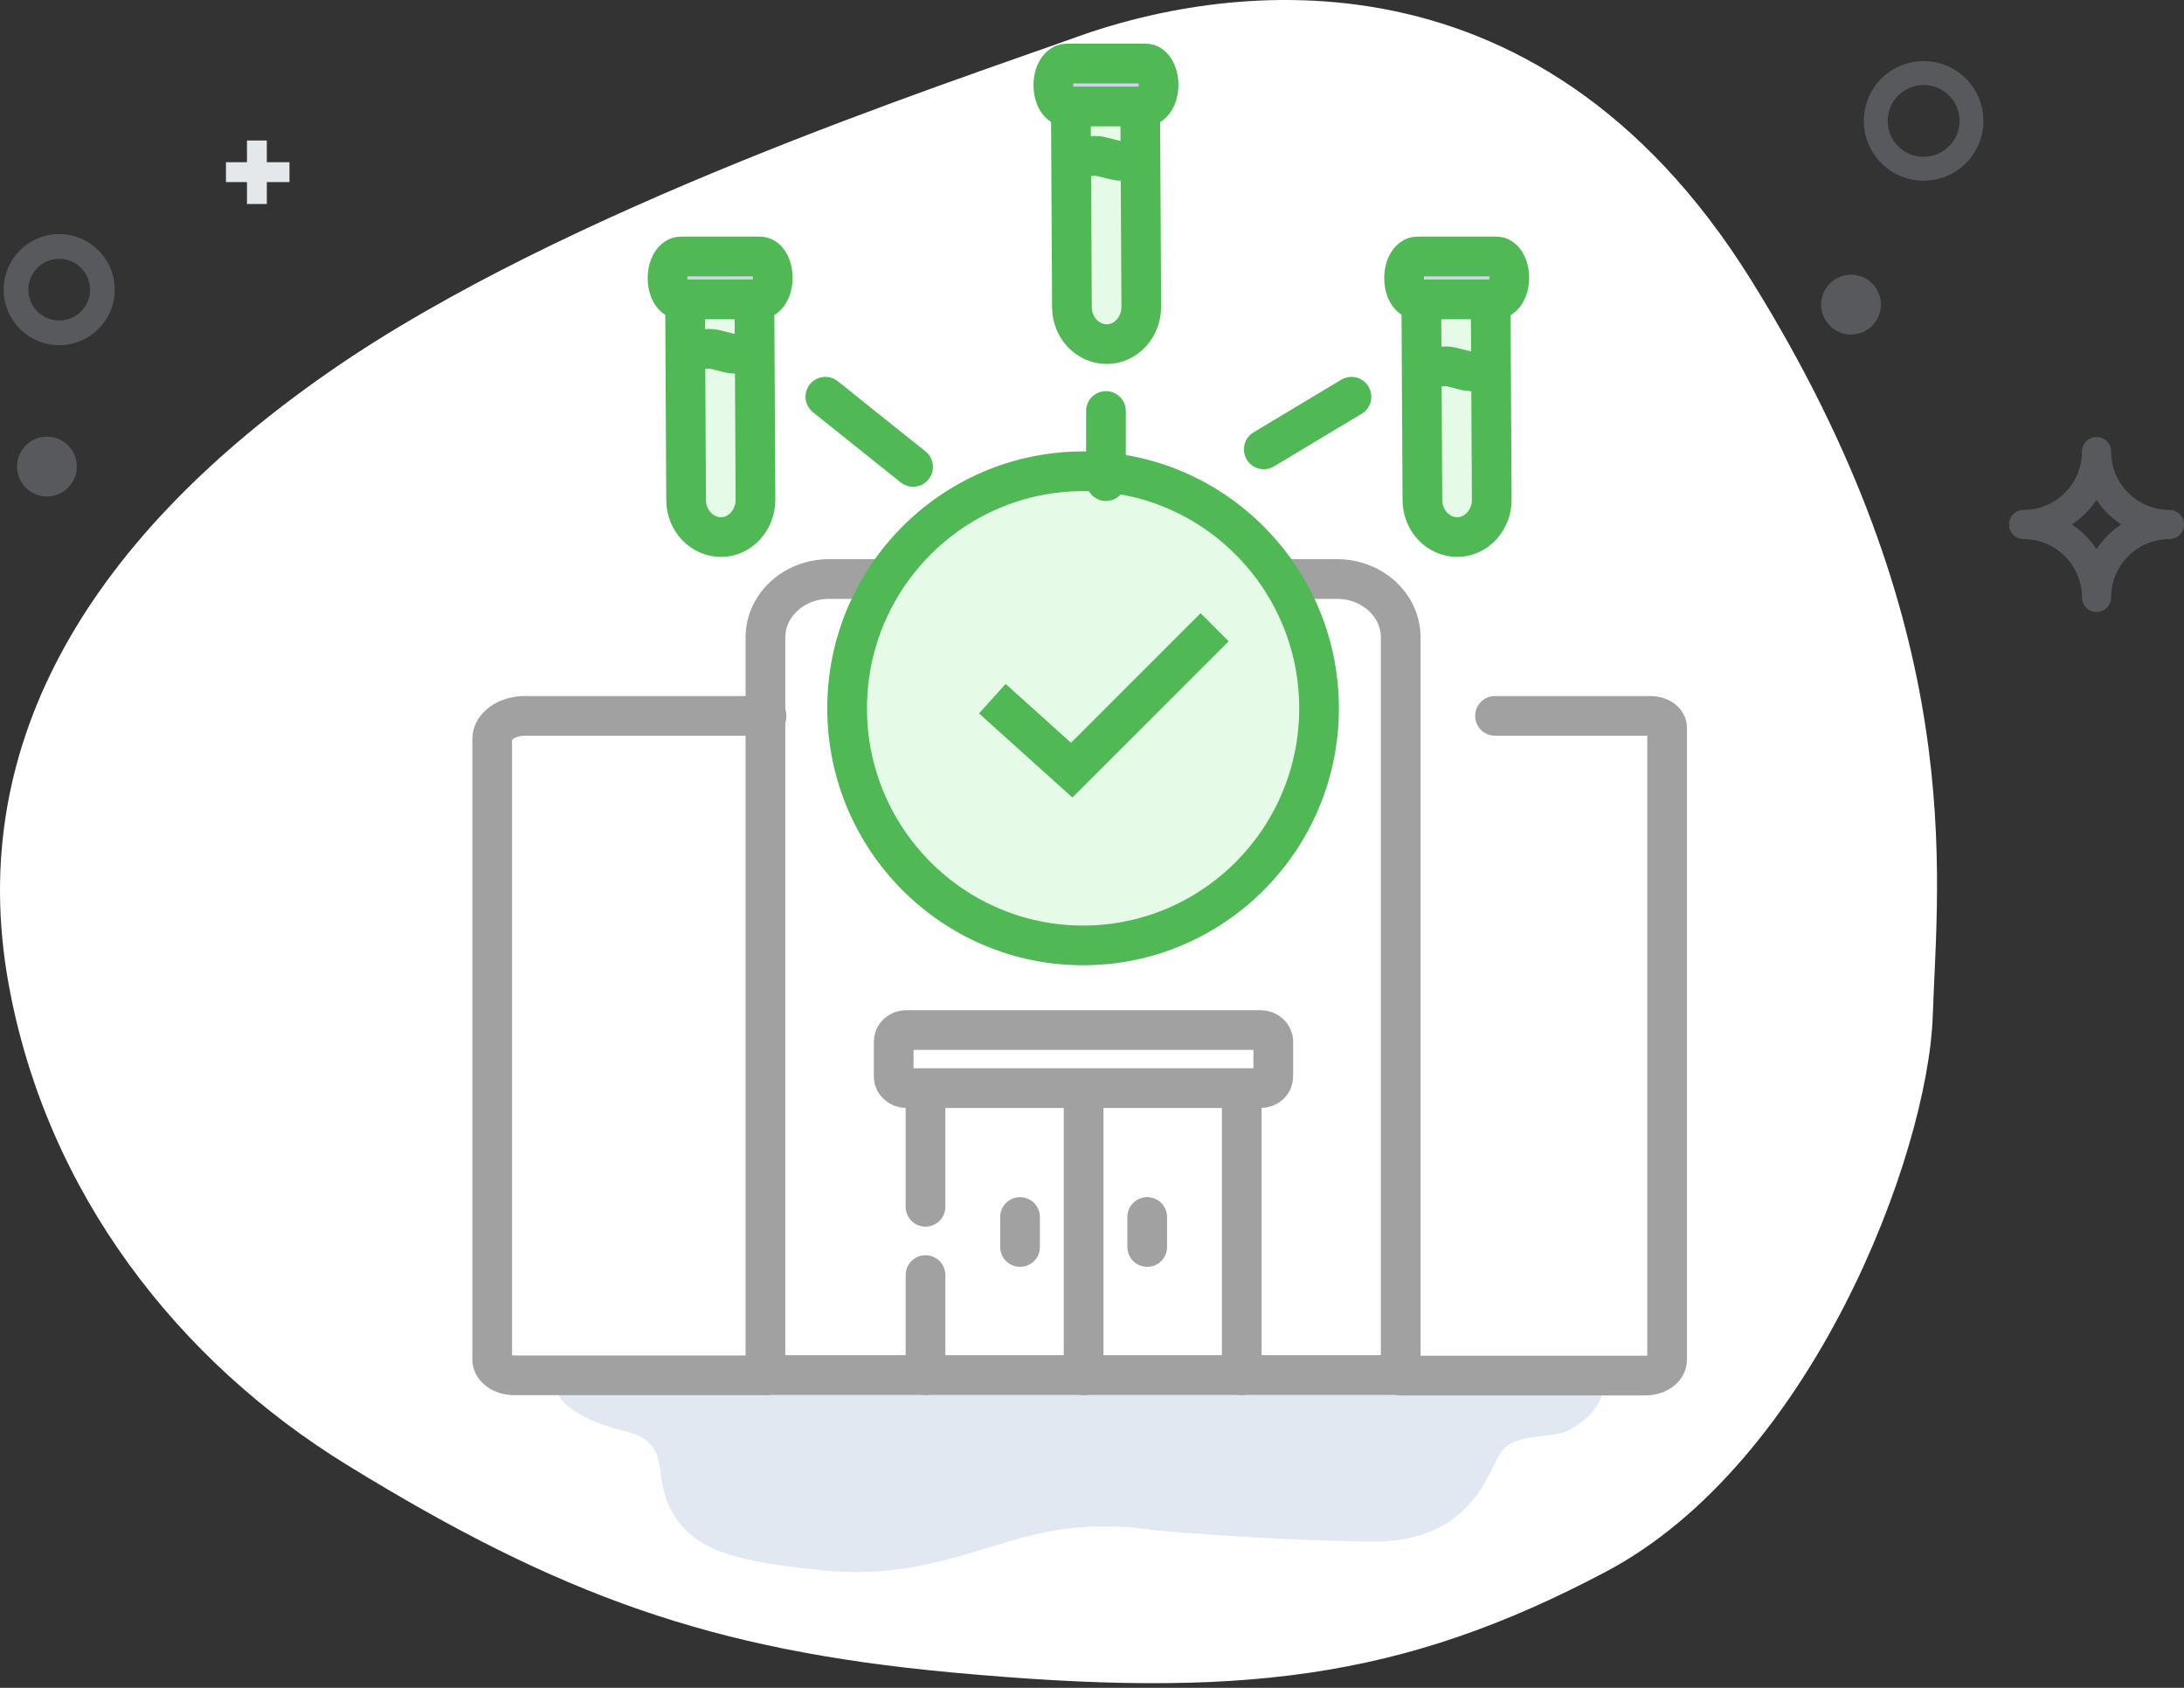 <?xml version="1.0" encoding="UTF-8"?>
<svg width="110px" height="85px" viewBox="0 0 110 85" version="1.1" xmlns="http://www.w3.org/2000/svg" xmlns:xlink="http://www.w3.org/1999/xlink">
    <rect x="0" y="0" width="110" height="85" fill="#333333" stroke="none"/>
    <title>Group 94</title>
    <g id="Page-1" stroke="none" stroke-width="1" fill="none" fill-rule="evenodd">
        <g id="Cloud-Based-LIMS" transform="translate(-565, -2646)">
            <g id="Group-94" transform="translate(565, 2646)">
                <g id="Insurances" transform="translate(0, 0)">
                    <path d="M97.348,51.129 C97.111,58.217 91.203,73.695 80.885,79.151 C70.567,84.608 62.425,85.571 47.896,84.221 C35.824,83.1 28.2,80.367 17.484,73.778 C9.002,68.562 2.336,60.111 0.427,49.519 C-1.799,37.168 4.843,26.866 16.624,18.694 C28.406,10.522 47.502,4.28 54.266,1.848 C61.029,-0.583 77.196,-3.548 88.184,14.083 C99.172,31.714 97.584,44.041 97.348,51.129 Z" id="Path-9-Copy-3" fill="#FFFFFF" fill-rule="nonzero"></path>
                    <path d="M36.693,66.377 C39.22,66.355 44.944,66.46 53.864,66.691 C65.959,66.82 72.696,66.888 74.077,66.895 C76.148,66.904 80.675,68.277 80.763,69.517 C80.85,70.756 79.814,71.61 78.961,72.045 C78.109,72.48 76.256,72.116 75.584,73.16 C74.911,74.204 74.059,77.678 69.121,77.632 C65.829,77.601 62.145,77.408 58.07,77.053 C55.839,76.719 53.679,76.837 51.591,77.408 C48.458,78.266 45.633,79.516 41.411,79.079 C37.189,78.641 35.037,78.165 33.88,76.189 C32.723,74.214 34.006,72.677 31.363,72.045 C28.721,71.413 27.284,69.99 28.335,69.202 C29.387,68.414 32.903,66.409 36.693,66.377 L36.693,66.377 Z" id="Path-10-Copy-3" fill="#E1E8F1" fill-rule="nonzero"></path>
                    <path d="M109.266,25.68 C107.644,25.678 106.331,24.365 106.329,22.743 C106.329,22.338 106,22.009 105.594,22.009 C105.189,22.009 104.86,22.338 104.86,22.743 C104.858,24.365 103.544,25.678 101.923,25.68 C101.517,25.68 101.189,26.009 101.189,26.414 C101.189,26.82 101.517,27.149 101.923,27.149 C103.544,27.151 104.858,28.464 104.86,30.086 C104.86,30.491 105.189,30.82 105.594,30.82 C106,30.82 106.329,30.491 106.329,30.086 C106.331,28.464 107.644,27.151 109.266,27.149 C109.671,27.149 110,26.82 110,26.414 C110,26.009 109.671,25.68 109.266,25.68 L109.266,25.68 Z M105.594,27.653 C105.268,27.162 104.847,26.741 104.356,26.414 C104.847,26.088 105.268,25.667 105.594,25.176 C105.921,25.667 106.342,26.088 106.833,26.414 C106.342,26.741 105.921,27.162 105.594,27.653 L105.594,27.653 Z" id="Fill-4" fill="#ABB3BB" fill-rule="nonzero" opacity="0.3"></path>
                    <circle id="Oval" fill="#ABB3BB" fill-rule="nonzero" opacity="0.3" cx="2.364" cy="23.496" r="1.506"></circle>
                    <circle id="Oval" fill="#ABB3BB" fill-rule="nonzero" opacity="0.3" cx="93.229" cy="15.34" r="1.506"></circle>
                    <path d="M2.982,17.383 C1.437,17.383 0.185,16.131 0.185,14.587 C0.185,13.042 1.437,11.79 2.982,11.79 C4.527,11.79 5.778,13.042 5.778,14.587 C5.778,16.131 4.527,17.383 2.982,17.383 L2.982,17.383 Z M2.982,13.033 C2.124,13.033 1.428,13.728 1.428,14.587 C1.428,15.445 2.124,16.14 2.982,16.14 C3.84,16.14 4.535,15.445 4.535,14.587 C4.535,13.728 3.84,13.033 2.982,13.033 L2.982,13.033 Z" id="Shape" fill="#ABB3BB" fill-rule="nonzero" opacity="0.3"></path>
                    <line x1="12.939" y1="10.274" x2="12.939" y2="7.076" id="Line" stroke="#E5E8EA"></line>
                    <line x1="12.98" y1="10.268" x2="12.98" y2="7.069" id="Line" stroke="#E5E8EA" transform="translate(12.98, 8.669) rotate(90) translate(-12.98, -8.669) "></line>
                    <path d="M96.886,9.101 C95.223,9.101 93.874,7.752 93.874,6.089 C93.874,4.426 95.223,3.077 96.886,3.077 C98.549,3.077 99.898,4.426 99.898,6.089 C99.898,7.752 98.549,9.101 96.886,9.101 L96.886,9.101 Z M96.886,4.282 C95.886,4.282 95.075,5.091 95.075,6.089 C95.075,7.087 95.886,7.896 96.886,7.896 C97.886,7.896 98.697,7.087 98.697,6.089 C98.697,5.091 97.886,4.282 96.886,4.282 L96.886,4.282 Z" id="Shape" fill="#ABB3BB" fill-rule="nonzero" opacity="0.3"></path>
                </g>
                <g id="Group-39" transform="translate(24.79, 3.199)">
                    <rect id="Rectangle" fill="#FFFFFF" x="0" y="32.787" width="59.177" height="32.787"></rect>
                    <g id="Group" stroke-width="2">
                        <g transform="translate(0, 20.535)" id="Path">
                            <path d="M19.919,5.426 L42.557,5.426 C44.324,5.426 45.759,6.744 45.759,8.366 L45.759,45.513 L13.762,45.513 L13.762,8.366 C13.762,6.744 15.198,5.426 16.965,5.426 L20.333,5.426" stroke="#A1A1A1" stroke-linecap="round" stroke-linejoin="round"></path>
                            <line x1="37.753" y1="31.092" x2="37.753" y2="45.527" stroke="#A1A1A1" stroke-linecap="round" stroke-linejoin="round"></line>
                            <line x1="21.824" y1="37.041" x2="21.824" y2="31.092" stroke="#A1A1A1" stroke-linecap="round" stroke-linejoin="round"></line>
                            <line x1="21.824" y1="45.527" x2="21.824" y2="40.479" stroke="#A1A1A1" stroke-linecap="round" stroke-linejoin="round"></line>
                            <path d="M38.706,28.139 L20.857,28.139 C20.499,28.139 20.222,28.402 20.222,28.721 L20.222,30.482 C20.222,30.801 20.512,31.064 20.857,31.064 L38.706,31.064 C39.065,31.064 39.341,30.801 39.341,30.482 L39.341,28.721 C39.341,28.402 39.051,28.139 38.706,28.139 Z" stroke="#A1A1A1" stroke-linecap="round" stroke-linejoin="round"></path>
                            <line x1="29.788" y1="31.092" x2="29.788" y2="45.527" stroke="#A1A1A1" stroke-linecap="round" stroke-linejoin="round"></line>
                            <line x1="32.991" y1="37.554" x2="32.991" y2="39.065" stroke="#A1A1A1" stroke-linecap="round" stroke-linejoin="round"></line>
                            <line x1="26.586" y1="37.554" x2="26.586" y2="39.065" stroke="#A1A1A1" stroke-linecap="round" stroke-linejoin="round"></line>
                            <path d="M50.508,12.318 L58.348,12.318 C58.804,12.318 59.177,12.581 59.177,12.928 L59.177,44.75 C59.177,45.18 58.693,45.54 58.086,45.54 L45.746,45.54" stroke="#A1A1A1" stroke-linecap="round" stroke-linejoin="round"></path>
                            <path d="M13.818,12.318 L1.656,12.318 C0.732,12.318 0,12.845 0,13.482 L0,44.736 C0,45.166 0.497,45.527 1.118,45.527 L13.818,45.527" stroke="#A1A1A1" stroke-linecap="round" stroke-linejoin="round"></path>
                            <path d="M29.761,23.877 C23.204,23.877 17.876,18.525 17.876,11.939 C17.876,5.352 23.204,0 29.761,0 C36.318,0 41.646,5.352 41.646,11.939 C41.646,18.525 36.318,23.877 29.761,23.877 Z" stroke="#50B956" fill="#E6FBE7" fill-rule="nonzero"></path>
                        </g>
                        <g id="Group-70-2" transform="translate(8.832, 9.716)" stroke="#50B956">
                            <path d="M0.883,2.531 L0.936,12.266 C0.936,13.298 1.727,14.132 2.689,14.132 C3.652,14.132 4.429,13.284 4.429,12.252 C4.429,12.252 4.429,12.252 4.429,12.252 L4.377,2.516 L4.377,2.516" id="Path-110-2" fill="#E6FBE7"></path>
                            <path d="M0.883,4.919 C1.094,4.749 1.503,4.664 2.109,4.65 C2.426,4.65 2.913,4.848 3.269,4.89 C3.48,4.919 3.81,4.919 4.271,4.89" id="Path-112-2" fill="#D0D4EB" fill-rule="nonzero"></path>
                            <path d="M0.672,0.001 L4.627,0.001 C4.996,-0.027 5.299,0.467 5.299,1.075 C5.299,1.683 4.996,2.163 4.627,2.163 L0.672,2.163 C0.303,2.191 0,1.697 0,1.089 C0,0.482 0.303,0.001 0.672,0.001 L0.672,0.001 Z" id="Rectangle-6" fill="#D0D4EB"></path>
                        </g>
                        <g id="Group-70-3" transform="translate(45.928, 9.716)" stroke="#50B956">
                            <path d="M0.87,2.531 L0.923,12.266 C0.923,13.298 1.714,14.132 2.676,14.132 C3.638,14.132 4.416,13.284 4.416,12.252 C4.416,12.252 4.416,12.252 4.416,12.252 L4.363,2.516 L4.363,2.516" id="Path-110-3" fill="#E6FBE7"></path>
                            <path d="M0.883,5.802 C1.094,5.632 1.503,5.547 2.109,5.533 C2.426,5.533 2.913,5.731 3.269,5.774 C3.48,5.802 3.81,5.802 4.271,5.774" id="Path-112-3" fill="#D0D4EB" fill-rule="nonzero"></path>
                            <path d="M0.672,0.001 L4.627,0.001 C4.996,-0.027 5.299,0.467 5.299,1.075 C5.299,1.683 4.996,2.163 4.627,2.163 L0.672,2.163 C0.303,2.191 0,1.697 0,1.089 C0,0.482 0.303,0.001 0.672,0.001 L0.672,0.001 Z" id="Rectangle-7" fill="#D0D4EB"></path>
                        </g>
                        <g id="Group-70-4" transform="translate(28.263, 0)" stroke="#50B956">
                            <path d="M0.883,2.531 L0.936,12.266 C0.936,13.298 1.727,14.132 2.689,14.132 C3.652,14.132 4.429,13.284 4.429,12.252 C4.429,12.252 4.429,12.252 4.429,12.252 L4.377,2.516 L4.377,2.516" id="Path-110-4" fill="#E6FBE7"></path>
                            <path d="M0.896,4.919 C1.107,4.749 1.516,4.664 2.122,4.65 C2.439,4.65 2.927,4.848 3.282,4.89 C3.493,4.919 3.823,4.919 4.284,4.89" id="Path-112-4" fill="#D0D4EB" fill-rule="nonzero"></path>
                            <path d="M0.672,0.001 L4.627,0.001 C4.996,-0.027 5.299,0.467 5.299,1.075 C5.299,1.683 4.996,2.163 4.627,2.163 L0.672,2.163 C0.303,2.191 0,1.697 0,1.089 C0,0.482 0.303,0.001 0.672,0.001 Z" id="Rectangle-8" fill="#D0D4EB"></path>
                        </g>
                        <line x1="43.278" y1="16.781" x2="38.862" y2="19.431" id="Path" stroke="#50B956" stroke-linecap="round"></line>
                        <line x1="30.913" y1="17.498" x2="30.913" y2="21.03" id="Path" stroke="#50B956" stroke-linecap="round"></line>
                        <line x1="16.781" y1="16.781" x2="21.198" y2="20.314" id="Path" stroke="#50B956" stroke-linecap="round"></line>
                        <polyline id="Path-2" stroke="#50B956" points="25.19 31.987 29.188 35.586 36.386 28.389"></polyline>
                    </g>
                </g>
            </g>
        </g>
    </g>
</svg>
